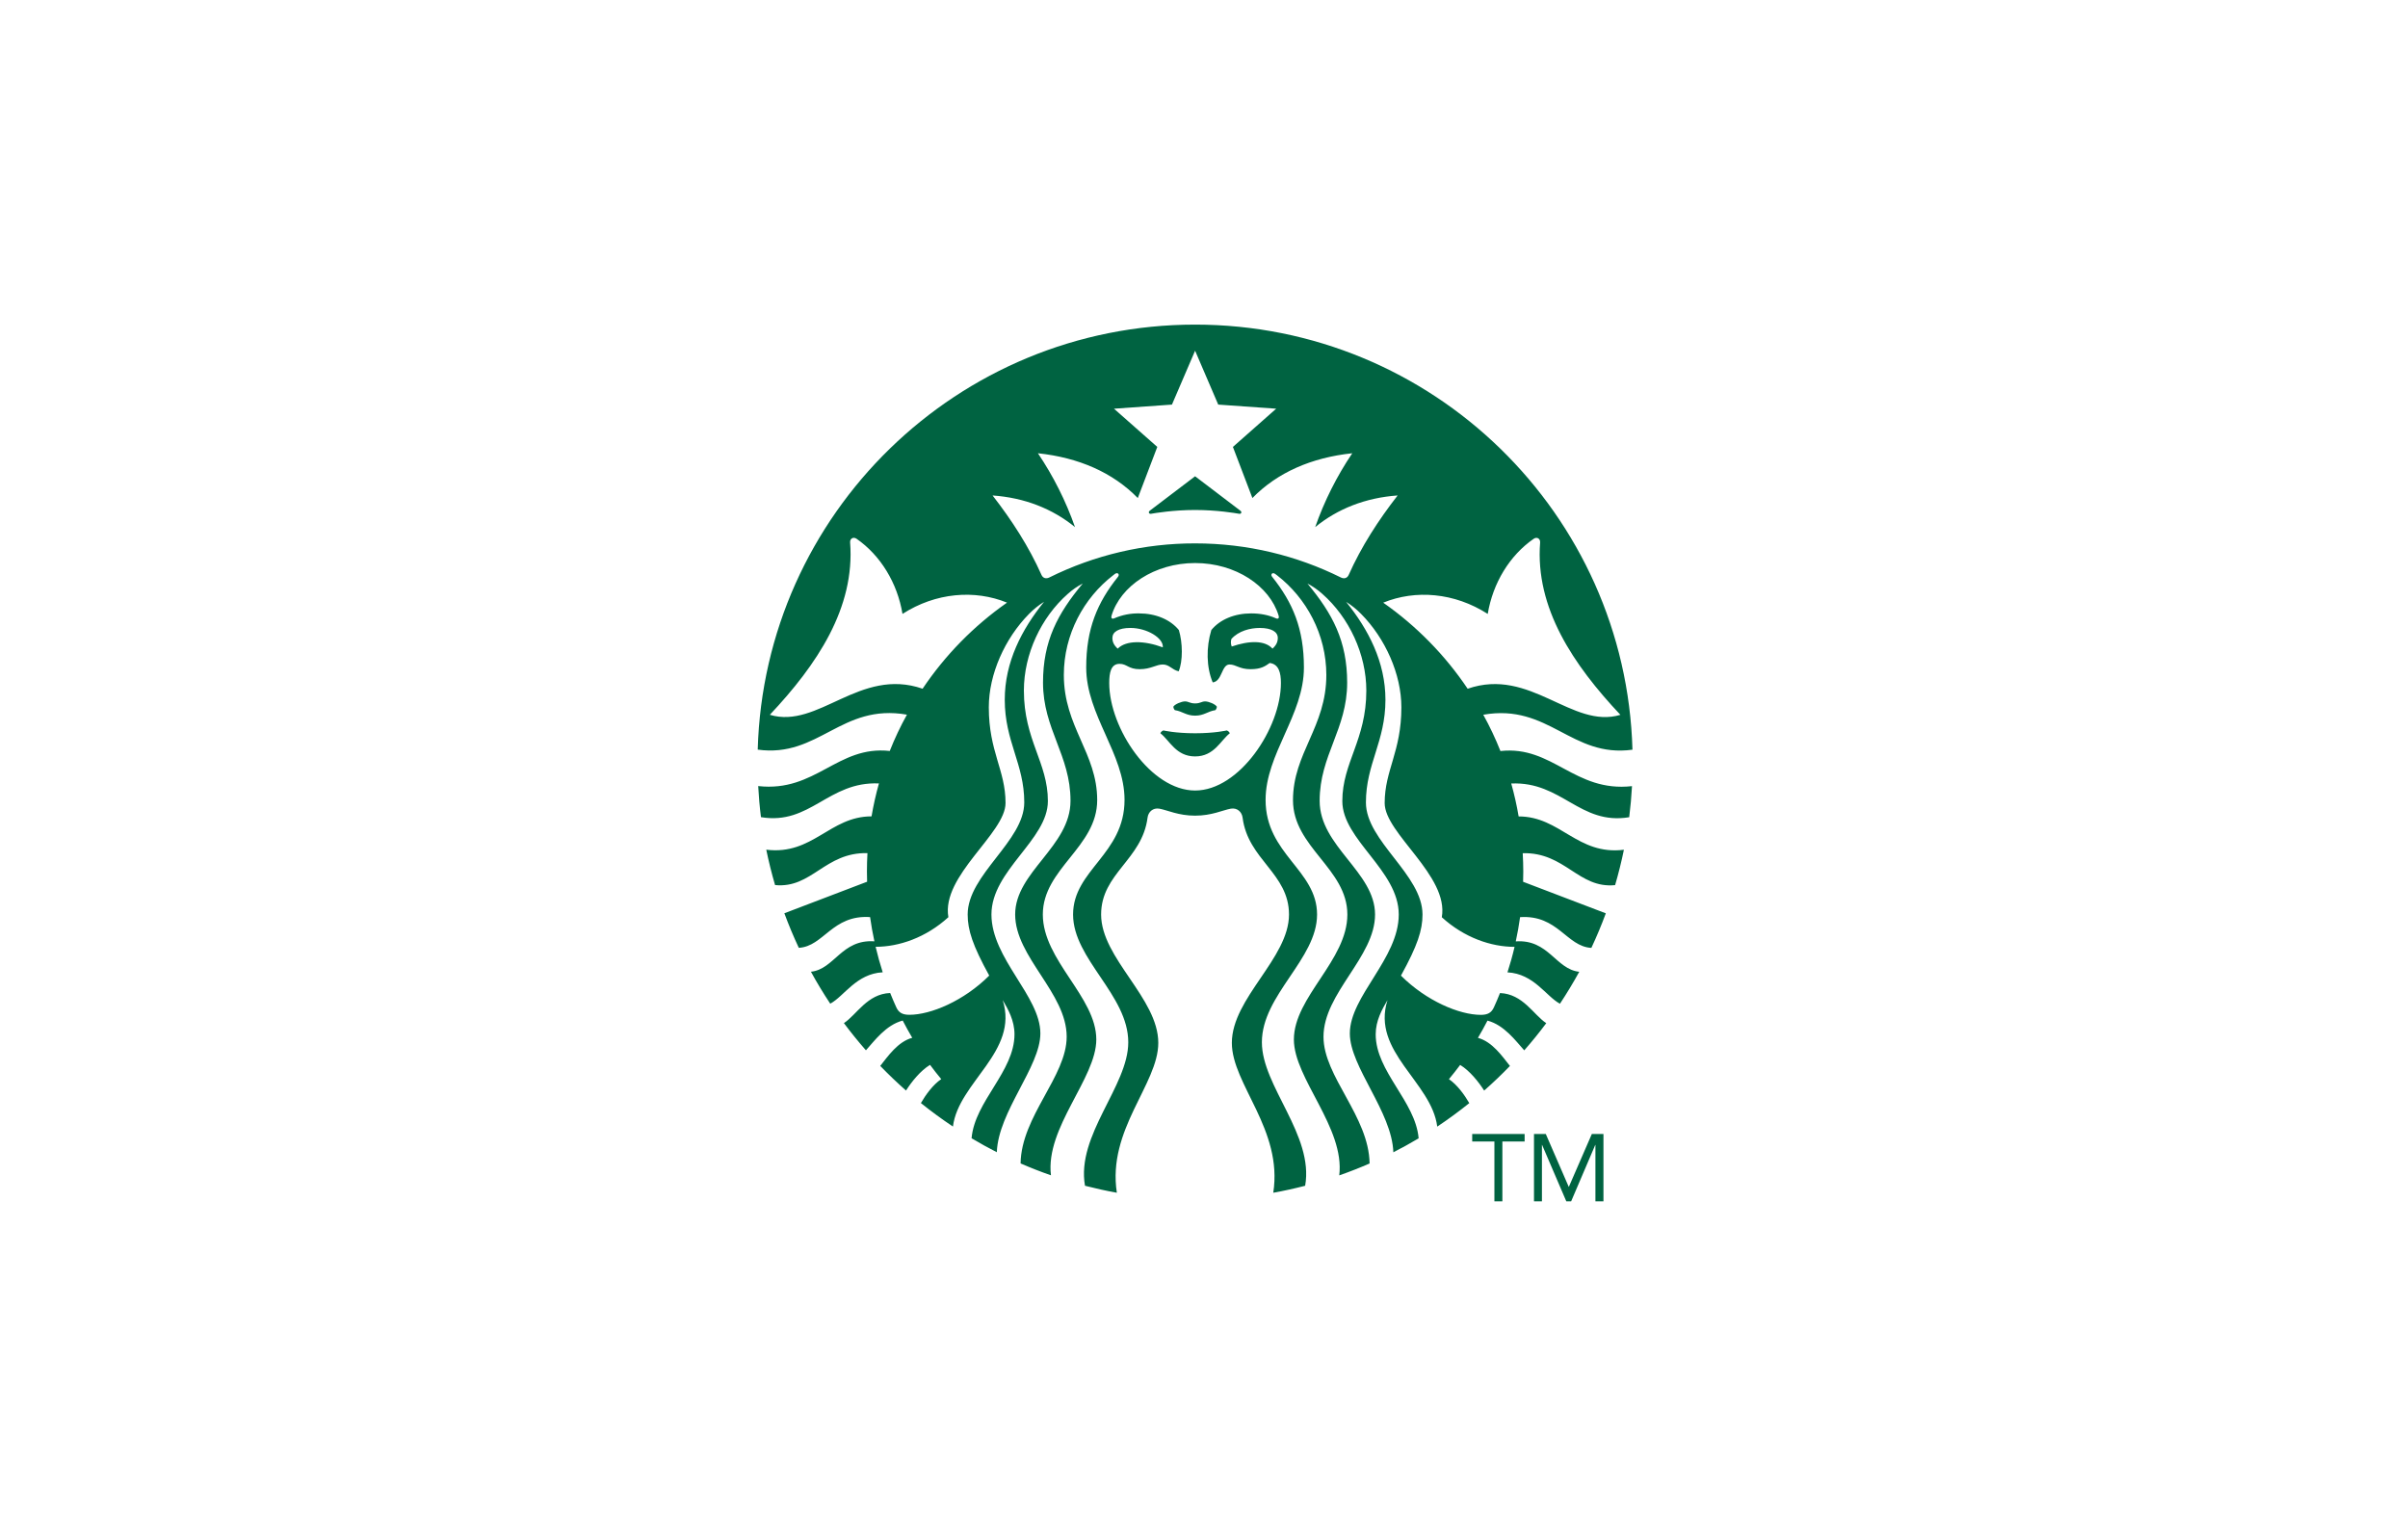 <svg width="178" height="112" viewBox="0 0 178 112" fill="none" xmlns="http://www.w3.org/2000/svg">
<rect x="0" y="0" width="178" height="112" fill="#808080" stroke="none"/>
<rect width="178" height="112" rx="4" fill="white"/>
<rect width="178" height="112" fill="white"/>
<g clip-path="url(#clip0)">
<path d="M88.343 88.687C106.206 88.687 120.687 74.206 120.687 56.343C120.687 38.479 106.206 23.998 88.343 23.998C70.479 23.998 55.998 38.479 55.998 56.343C55.998 74.206 70.479 88.687 88.343 88.687Z" fill="white"/>
<path d="M91.594 37.981C91.311 37.931 89.944 37.701 88.342 37.701C86.74 37.701 85.372 37.931 85.089 37.981C84.927 38.011 84.865 37.851 84.987 37.758C85.1 37.676 88.342 35.209 88.342 35.209L91.694 37.758C91.819 37.851 91.757 38.011 91.594 37.981V37.981ZM85.995 53.998C85.995 53.998 85.823 54.059 85.779 54.21C86.458 54.732 86.926 55.919 88.342 55.919C89.759 55.919 90.227 54.732 90.905 54.211C90.86 54.058 90.688 53.998 90.688 53.998C90.688 53.998 89.802 54.207 88.343 54.207C86.882 54.207 85.995 53.998 85.995 53.998V53.998ZM88.342 52C87.949 52 87.862 51.851 87.594 51.852C87.339 51.853 86.841 52.057 86.734 52.243C86.741 52.339 86.78 52.429 86.845 52.498C87.419 52.586 87.678 52.905 88.343 52.905C89.008 52.905 89.266 52.586 89.84 52.499C89.905 52.429 89.944 52.34 89.951 52.245C89.846 52.057 89.349 51.855 89.091 51.852C88.822 51.851 88.734 52 88.342 52V52ZM120.638 58.116C120.596 58.884 120.527 59.65 120.432 60.413C116.771 61.02 115.462 57.757 111.712 57.921C111.935 58.716 112.118 59.527 112.258 60.355C115.351 60.353 116.597 63.245 120.039 62.819C119.858 63.699 119.641 64.572 119.389 65.434C116.668 65.702 115.709 62.998 112.56 63.072C112.585 63.52 112.601 63.974 112.601 64.43L112.588 65.186L118.702 67.518C118.382 68.389 118.024 69.239 117.634 70.074C115.796 69.972 115.161 67.614 112.365 67.801C112.281 68.406 112.174 69.003 112.046 69.593C114.475 69.422 114.999 71.658 116.739 71.84C116.296 72.646 115.819 73.434 115.312 74.202C114.279 73.65 113.387 71.984 111.432 71.882C111.632 71.263 111.808 70.636 111.957 69.997C110.224 69.997 108.241 69.322 106.579 67.808C107.116 64.74 102.355 61.616 102.355 59.369C102.355 56.928 103.59 55.577 103.59 52.286C103.59 49.845 102.405 47.196 100.615 45.386C100.283 45.046 99.91 44.746 99.506 44.494C101.15 46.528 102.412 48.938 102.412 51.731C102.412 54.828 100.969 56.464 100.969 59.324C100.969 62.183 105.152 64.658 105.152 67.606C105.152 68.766 104.783 69.9 103.559 72.124C105.438 74 107.884 75.024 109.462 75.024C109.974 75.024 110.249 74.867 110.431 74.466C110.589 74.118 110.74 73.767 110.88 73.412C112.58 73.478 113.359 75.022 114.3 75.639C113.785 76.331 113.242 77.001 112.673 77.649C112.042 76.951 111.195 75.776 109.955 75.45C109.733 75.88 109.497 76.306 109.25 76.724C110.319 77.015 111.05 78.093 111.615 78.801C111.005 79.434 110.37 80.04 109.71 80.621C109.297 79.979 108.655 79.165 107.935 78.725C107.667 79.084 107.39 79.436 107.106 79.778C107.718 80.193 108.257 80.94 108.61 81.549C107.847 82.161 107.058 82.742 106.24 83.286C105.837 80.001 101.353 77.75 102.563 73.939C102.165 74.611 101.692 75.451 101.692 76.463C101.692 79.221 104.631 81.41 104.866 84.152C104.255 84.516 103.633 84.859 102.997 85.184C102.891 82.17 99.78 78.873 99.78 76.399C99.78 73.638 103.396 70.865 103.396 67.606C103.396 64.345 99.225 62.087 99.225 59.224C99.225 56.362 100.999 54.717 100.999 51.049C100.999 48.362 99.723 45.644 97.75 43.907C97.415 43.605 97.044 43.348 96.645 43.139C98.504 45.37 99.583 47.394 99.583 50.464C99.583 53.913 97.549 55.827 97.549 59.203C97.549 62.581 101.644 64.459 101.644 67.607C101.644 70.755 97.833 73.409 97.833 76.644C97.833 79.585 101.191 82.522 101.241 86.011C100.507 86.332 99.759 86.624 98.998 86.891C99.425 83.364 95.644 79.727 95.644 76.848C95.644 73.703 99.597 70.999 99.597 67.607C99.597 64.213 95.578 62.637 95.578 59.154C95.578 55.672 98.043 53.745 98.043 49.898C98.043 46.899 96.565 44.204 94.401 42.531L94.264 42.429C94.06 42.278 93.892 42.46 94.036 42.639C95.567 44.55 96.386 46.484 96.386 49.346C96.386 52.864 93.553 55.724 93.553 59.133C93.553 63.156 97.358 64.306 97.358 67.607C97.358 70.908 93.279 73.547 93.279 77.052C93.279 80.302 97.138 83.907 96.477 87.658C95.702 87.858 94.917 88.033 94.12 88.175C94.845 83.504 91.059 80.151 91.059 77.096C91.059 73.787 95.283 70.838 95.283 67.607C95.283 64.559 92.252 63.562 91.853 60.445C91.797 60.018 91.455 59.702 90.985 59.781C90.369 59.893 89.579 60.298 88.34 60.298C87.1 60.298 86.311 59.892 85.694 59.781C85.224 59.703 84.883 60.019 84.828 60.443C84.43 63.562 81.395 64.558 81.395 67.607C81.395 70.84 85.621 73.787 85.621 77.096C85.621 80.151 81.835 83.504 82.558 88.175C81.763 88.031 80.978 87.857 80.203 87.658C79.54 83.907 83.402 80.3 83.402 77.052C83.402 73.547 79.322 70.908 79.322 67.607C79.322 64.306 83.126 63.156 83.126 59.132C83.126 55.724 80.293 52.865 80.293 49.346C80.293 46.485 81.111 44.551 82.643 42.639C82.787 42.46 82.619 42.278 82.414 42.428L82.279 42.533C80.118 44.199 78.639 46.895 78.639 49.893C78.639 53.739 81.105 55.666 81.105 59.148C81.105 62.63 77.086 64.208 77.086 67.604C77.086 70.994 81.039 73.698 81.039 76.844C81.039 79.723 77.258 83.359 77.687 86.886C76.928 86.622 76.179 86.329 75.442 86.007C75.493 82.518 78.849 79.579 78.849 76.639C78.849 73.404 75.041 70.75 75.041 67.602C75.041 64.454 79.132 62.577 79.132 59.2C79.132 55.822 77.1 53.908 77.1 50.459C77.1 47.389 78.177 45.366 80.038 43.136C79.624 43.35 79.281 43.594 78.933 43.903C76.96 45.64 75.686 48.358 75.686 51.045C75.686 54.712 77.46 56.36 77.46 59.22C77.46 62.084 73.288 64.341 73.288 67.602C73.288 70.861 76.904 73.635 76.904 76.395C76.904 78.869 73.79 82.167 73.686 85.179C73.052 84.856 72.43 84.512 71.819 84.147C72.053 81.406 74.991 79.216 74.991 76.458C74.991 75.446 74.519 74.606 74.121 73.934C75.33 77.745 70.845 79.997 70.442 83.281C69.627 82.738 68.837 82.159 68.073 81.546C68.425 80.936 68.965 80.188 69.577 79.774C69.291 79.432 69.016 79.081 68.749 78.72C68.027 79.16 67.385 79.975 66.972 80.619C66.314 80.037 65.678 79.43 65.068 78.798C65.634 78.089 66.364 77.011 67.433 76.72C67.186 76.302 66.951 75.877 66.728 75.446C65.488 75.772 64.638 76.947 64.01 77.645C63.441 76.996 62.899 76.326 62.382 75.634C63.324 75.019 64.103 73.473 65.802 73.408C65.943 73.761 66.094 74.112 66.251 74.46C66.434 74.863 66.709 75.019 67.222 75.019C68.799 75.019 71.245 73.996 73.124 72.121C71.9 69.895 71.531 68.762 71.531 67.602C71.531 64.654 75.714 62.181 75.714 59.321C75.714 56.461 74.272 54.824 74.272 51.726C74.272 48.935 75.534 46.523 77.177 44.49C76.769 44.745 76.415 45.031 76.068 45.383C74.28 47.192 73.093 49.841 73.093 52.283C73.093 55.572 74.33 56.923 74.33 59.364C74.33 61.611 69.567 64.736 70.105 67.804C68.443 69.318 66.46 69.993 64.726 69.993C64.877 70.631 65.052 71.259 65.25 71.878C63.297 71.98 62.404 73.647 61.372 74.198C60.862 73.431 60.386 72.643 59.944 71.836C61.683 71.654 62.206 69.418 64.636 69.589C64.508 68.999 64.401 68.401 64.317 67.797C61.521 67.61 60.886 69.968 59.048 70.069C58.656 69.233 58.3 68.381 57.98 67.514L64.097 65.182L64.084 64.426C64.084 63.969 64.097 63.516 64.122 63.068C60.973 62.994 60.014 65.697 57.293 65.429C57.041 64.567 56.824 63.694 56.643 62.814C60.084 63.24 61.331 60.349 64.425 60.35C64.566 59.522 64.747 58.713 64.971 57.916C61.22 57.754 59.911 61.016 56.251 60.409C56.155 59.646 56.087 58.879 56.047 58.111C60.301 58.588 61.897 55.089 65.771 55.516C66.137 54.591 66.561 53.694 67.041 52.832C62.182 51.978 60.533 56.041 56.011 55.417C56.499 37.981 70.788 23.997 88.342 23.997C105.897 23.997 120.184 37.983 120.672 55.421C116.15 56.045 114.501 51.984 109.644 52.837C110.122 53.699 110.546 54.596 110.913 55.521C114.785 55.092 116.381 58.592 120.638 58.116V58.116ZM74.439 44.55C72.057 43.577 69.175 43.801 66.713 45.383C66.331 43.092 65.088 41.057 63.318 39.828C63.073 39.659 62.818 39.819 62.841 40.103C63.215 44.944 60.385 49.147 56.906 52.842C60.492 53.92 63.546 49.302 68.198 50.914C69.869 48.426 71.985 46.269 74.439 44.55V44.55ZM88.342 41.623C85.34 41.623 82.824 43.32 82.165 45.514C82.114 45.682 82.184 45.792 82.378 45.705C82.953 45.457 83.575 45.335 84.201 45.346C85.424 45.346 86.504 45.794 87.142 46.577C87.425 47.508 87.448 48.858 87.129 49.627C86.625 49.514 86.444 49.123 85.951 49.123C85.459 49.123 85.076 49.47 84.242 49.47C83.407 49.47 83.309 49.075 82.759 49.075C82.114 49.075 81.995 49.74 81.995 50.491C81.995 53.836 85.07 58.44 88.342 58.44C91.611 58.44 94.686 53.836 94.686 50.491C94.686 49.74 94.532 49.098 93.858 49.011C93.52 49.253 93.21 49.47 92.44 49.47C91.606 49.47 91.375 49.123 90.883 49.123C90.289 49.123 90.348 50.376 89.643 50.446C89.174 49.317 89.151 47.868 89.541 46.577C90.181 45.794 91.259 45.346 92.483 45.346C93.15 45.346 93.77 45.463 94.305 45.704C94.499 45.792 94.568 45.681 94.517 45.514C93.859 43.32 91.344 41.623 88.342 41.623V41.623ZM93.122 46.422C92.402 46.422 91.558 46.643 91.027 47.234C90.968 47.418 90.976 47.616 91.05 47.794C92.356 47.346 93.507 47.329 94.063 47.951C94.36 47.682 94.455 47.438 94.455 47.158C94.455 46.723 94.013 46.422 93.122 46.422V46.422ZM82.62 47.952C83.25 47.32 84.578 47.346 85.956 47.856C86.017 47.171 84.788 46.421 83.562 46.421C82.67 46.421 82.229 46.722 82.229 47.158C82.229 47.438 82.325 47.682 82.62 47.951V47.952ZM103.313 36.627C100.943 36.796 98.883 37.609 97.219 38.967C97.895 37.037 98.817 35.202 99.961 33.507C96.943 33.827 94.42 34.93 92.578 36.818L91.137 33.039L94.336 30.213L90.052 29.91L88.342 25.926L86.631 29.91L82.346 30.213L85.547 33.039L84.106 36.818C82.263 34.931 79.74 33.827 76.723 33.507C77.866 35.202 78.787 37.037 79.465 38.967C77.8 37.609 75.742 36.795 73.371 36.627C74.792 38.456 76.053 40.404 76.987 42.5C77.093 42.737 77.318 42.813 77.563 42.691C80.912 41.028 84.602 40.165 88.342 40.17C92.212 40.17 95.87 41.078 99.12 42.692C99.365 42.813 99.592 42.737 99.695 42.501C100.63 40.404 101.891 38.456 103.315 36.625L103.313 36.627ZM108.489 50.915C113.138 49.304 116.193 53.922 119.781 52.845C116.301 49.149 113.471 44.947 113.846 40.106C113.867 39.822 113.613 39.66 113.369 39.831C111.598 41.058 110.355 43.093 109.974 45.385C107.51 43.803 104.629 43.578 102.248 44.553C104.702 46.272 106.818 48.428 108.489 50.915ZM112.703 84.384H111.056V88.809H110.467V84.384H108.826V83.833H112.701V84.384H112.703ZM113.392 83.833H114.266L115.959 87.733H115.972L117.668 83.833H118.528V88.809H117.934V84.637H117.922L116.14 88.809H115.781L113.992 84.637H113.98V88.809H113.393V83.833H113.392Z" fill="#006341"/>
</g>
<defs>
<clipPath id="clip0">
<rect width="65" height="65" fill="white" transform="translate(56 24)"/>
</clipPath>
</defs>
</svg>
